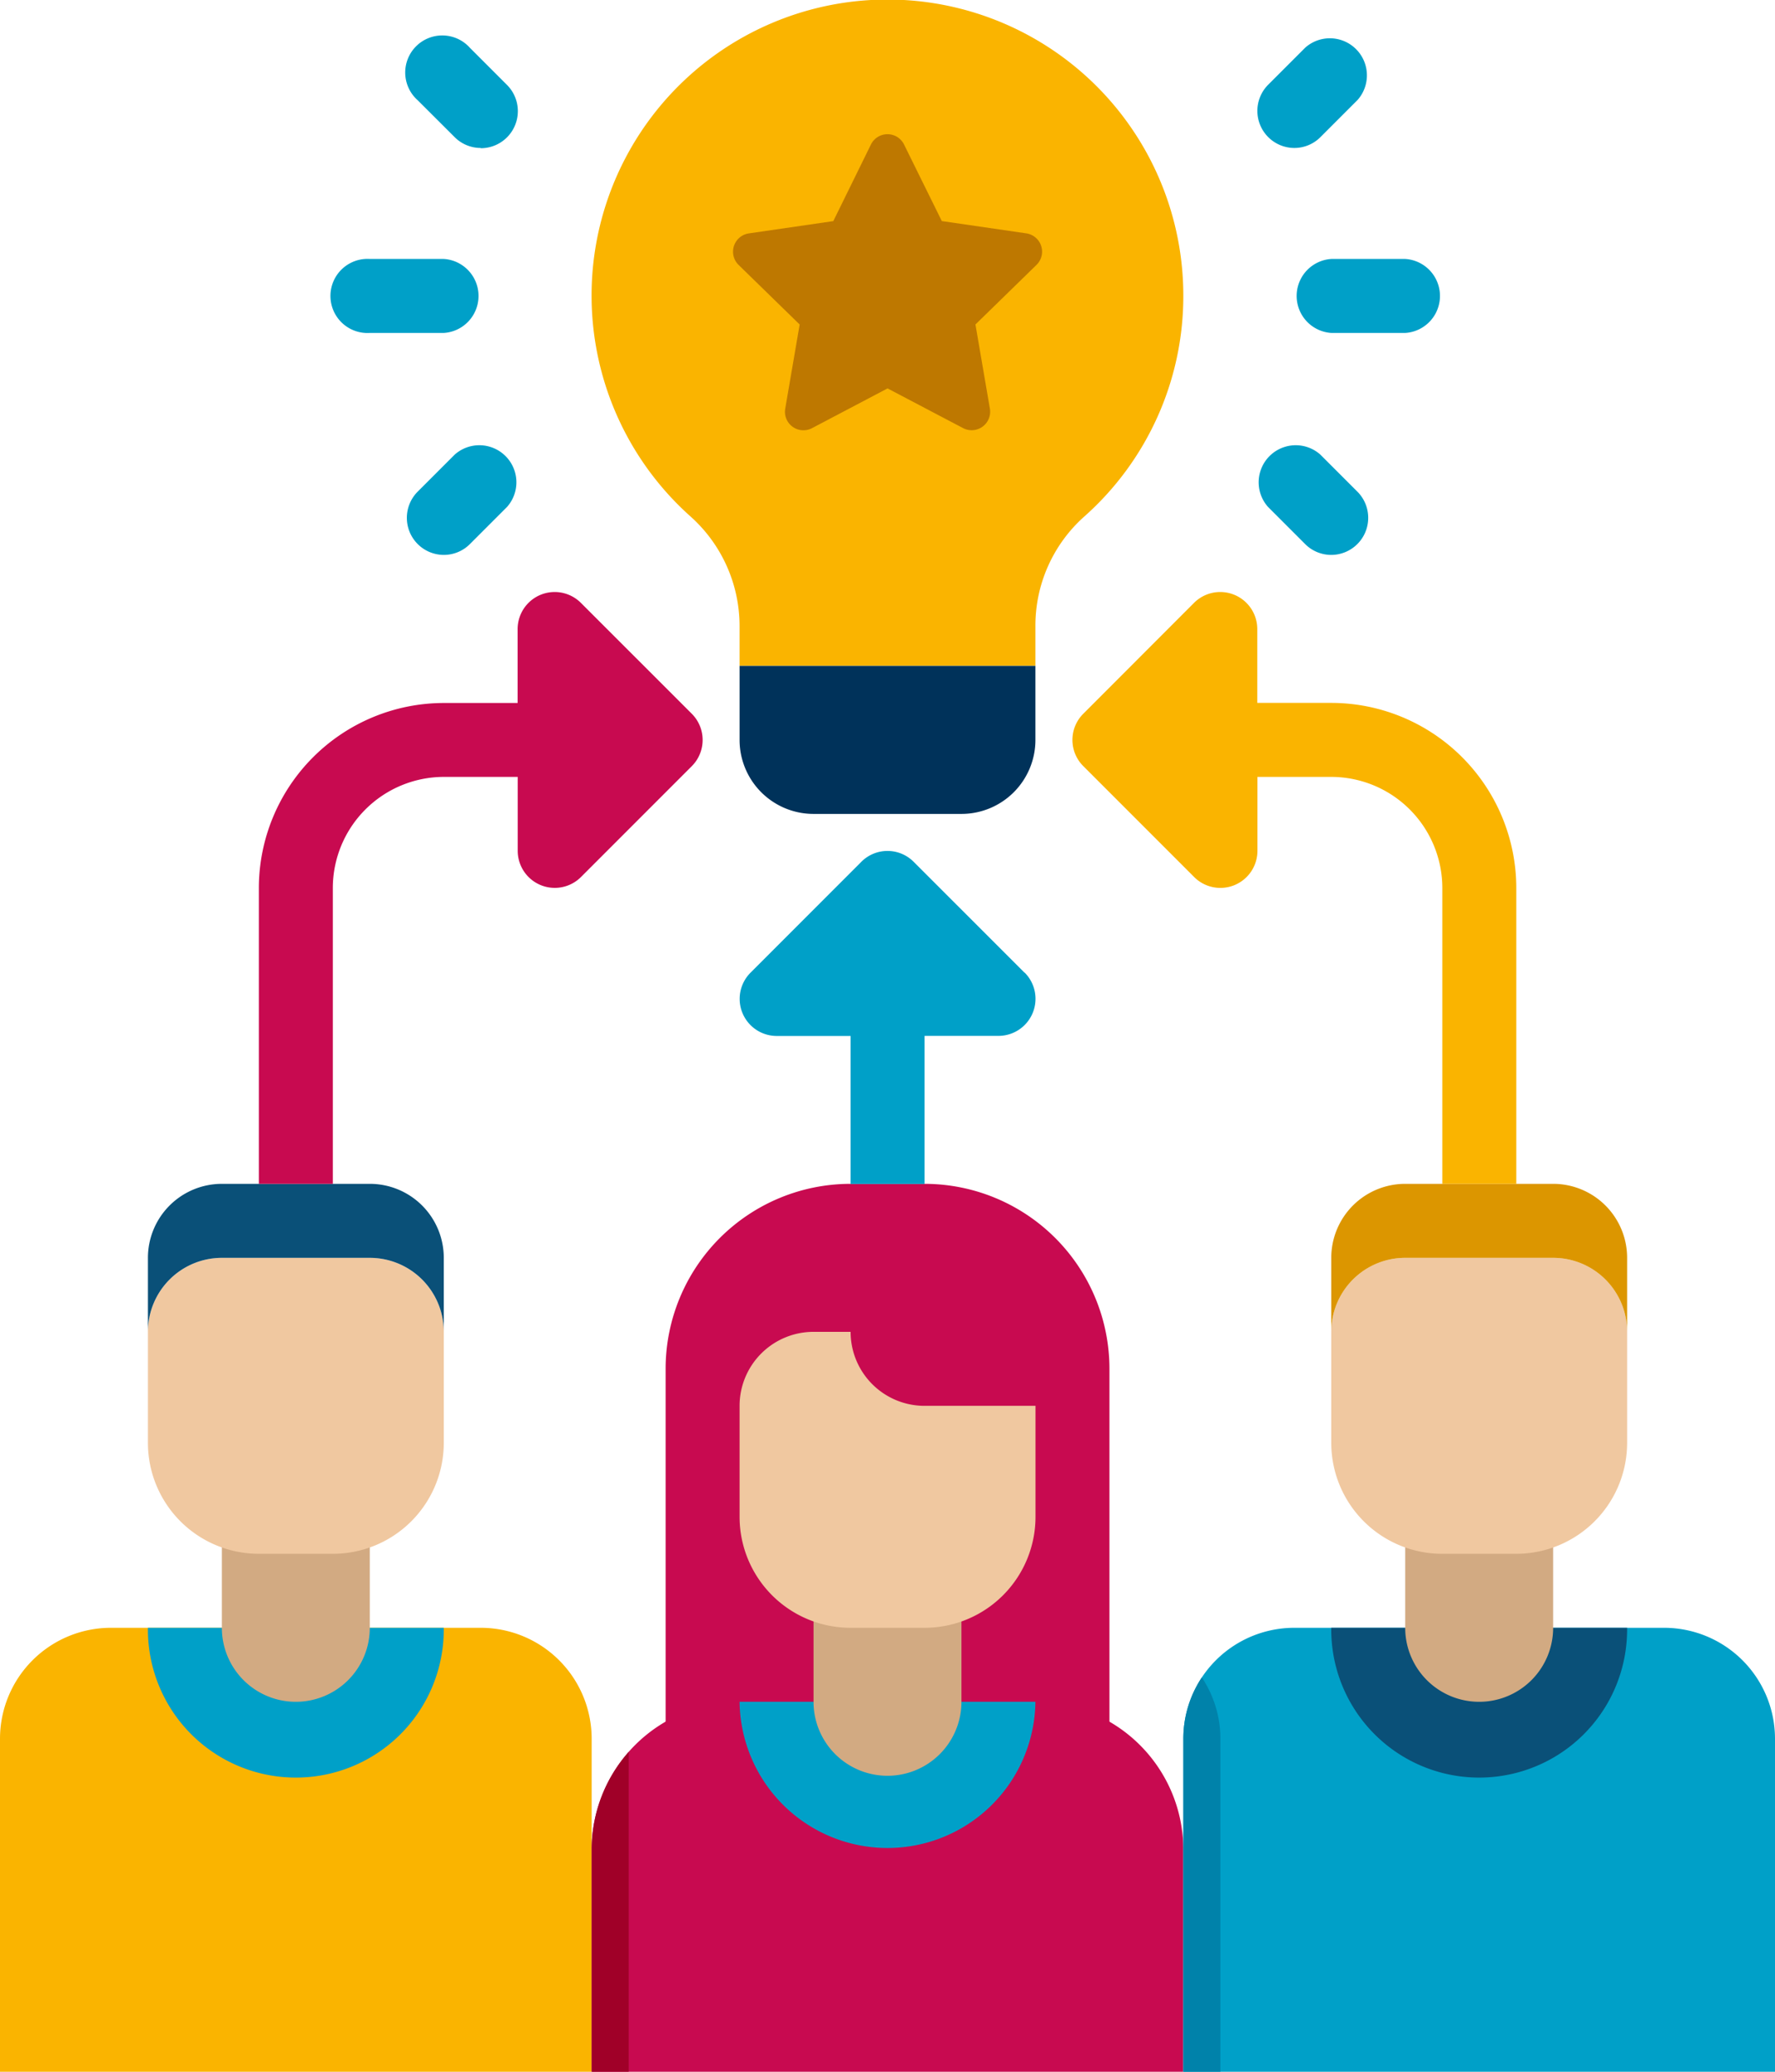 <svg xmlns="http://www.w3.org/2000/svg" width="81.427" height="94.998" viewBox="0 0 81.427 94.998">
  <g id="Icons" transform="translate(-8 -4)">
    <g id="Group_1944" data-name="Group 1944" transform="translate(8 4)">
      <g id="Group_1913" data-name="Group 1913" transform="translate(59.374 11.874)">
        <path id="Path_26952" data-name="Path 26952" d="M48.089,14.393H44.7A1.7,1.7,0,0,1,44.7,11h3.393a1.7,1.7,0,0,1,0,3.393Z" transform="translate(-43 -11)" fill="#00a0c8"/>
      </g>
      <g id="Group_1934" data-name="Group 1934" transform="translate(0 54.284)">
        <g id="Group_1919" data-name="Group 1919" transform="translate(27.142)">
          <g id="Group_1914" data-name="Group 1914" transform="translate(3.393)">
            <path id="Path_26953" data-name="Path 26953" d="M37.875,36H34.482A8.483,8.483,0,0,0,26,44.482V61.446a1.7,1.7,0,0,0,1.7,1.7H44.66a1.7,1.7,0,0,0,1.7-1.7V44.482A8.483,8.483,0,0,0,37.875,36Z" transform="translate(-26 -36)" fill="#c80a50"/>
          </g>
          <g id="Group_1915" data-name="Group 1915" transform="translate(0 23.75)">
            <path id="Path_26954" data-name="Path 26954" d="M51.142,66.964H24V56.786A6.786,6.786,0,0,1,30.786,50H44.357a6.786,6.786,0,0,1,6.786,6.786Z" transform="translate(-24 -50)" fill="#c80a50"/>
          </g>
          <g id="Group_1916" data-name="Group 1916" transform="translate(6.786 23.75)">
            <path id="Path_26955" data-name="Path 26955" d="M28,50a6.786,6.786,0,0,0,13.571,0Z" transform="translate(-28 -50)" fill="#00a0c8"/>
          </g>
          <g id="Group_1917" data-name="Group 1917" transform="translate(10.178 18.66)">
            <path id="Path_26956" data-name="Path 26956" d="M33.393,55.482h0A3.392,3.392,0,0,1,30,52.089V47h6.786v5.089A3.392,3.392,0,0,1,33.393,55.482Z" transform="translate(-30 -47)" fill="#d2aa82"/>
          </g>
          <g id="Group_1918" data-name="Group 1918" transform="translate(6.786 6.786)">
            <path id="Path_26957" data-name="Path 26957" d="M36.482,53.571H33.089A5.089,5.089,0,0,1,28,48.482V43.393A3.392,3.392,0,0,1,31.393,40h1.7a3.392,3.392,0,0,0,3.393,3.393h5.089v5.089A5.089,5.089,0,0,1,36.482,53.571Z" transform="translate(-28 -40)" fill="#f0c8a0"/>
          </g>
        </g>
        <g id="Group_1926" data-name="Group 1926">
          <g id="Group_1920" data-name="Group 1920" transform="translate(0 20.357)">
            <path id="Path_26958" data-name="Path 26958" d="M35.142,68.357H8V53.089A5.089,5.089,0,0,1,13.089,48H30.053a5.089,5.089,0,0,1,5.089,5.089Z" transform="translate(-8 -48)" fill="#fab400"/>
          </g>
          <g id="Group_1921" data-name="Group 1921" transform="translate(6.786 20.357)">
            <path id="Path_26959" data-name="Path 26959" d="M12,48a6.786,6.786,0,1,0,13.571,0Z" transform="translate(-12 -48)" fill="#00a0c8"/>
          </g>
          <g id="Group_1922" data-name="Group 1922" transform="translate(27.142 26.048)">
            <path id="Path_26960" data-name="Path 26960" d="M24,55.842V66.02h1.7V51.355A6.76,6.76,0,0,0,24,55.842Z" transform="translate(-24 -51.355)" fill="#a00028"/>
          </g>
          <g id="Group_1923" data-name="Group 1923" transform="translate(10.178 15.268)">
            <path id="Path_26961" data-name="Path 26961" d="M17.393,53.482h0A3.392,3.392,0,0,1,14,50.089V45h6.786v5.089A3.392,3.392,0,0,1,17.393,53.482Z" transform="translate(-14 -45)" fill="#d2aa82"/>
          </g>
          <g id="Group_1924" data-name="Group 1924" transform="translate(6.786 3.393)">
            <path id="Path_26962" data-name="Path 26962" d="M20.482,51.571H17.089A5.089,5.089,0,0,1,12,46.482V41.393A3.392,3.392,0,0,1,15.393,38h6.786a3.392,3.392,0,0,1,3.393,3.393v5.089A5.089,5.089,0,0,1,20.482,51.571Z" transform="translate(-12 -38)" fill="#f0c8a0"/>
          </g>
          <g id="Group_1925" data-name="Group 1925" transform="translate(6.786)">
            <path id="Path_26963" data-name="Path 26963" d="M22.178,39.393H15.393A3.392,3.392,0,0,0,12,42.786h0V39.393A3.392,3.392,0,0,1,15.393,36h6.786a3.392,3.392,0,0,1,3.393,3.393v3.393h0A3.392,3.392,0,0,0,22.178,39.393Z" transform="translate(-12 -36)" fill="#0a5078"/>
          </g>
        </g>
        <g id="Group_1933" data-name="Group 1933" transform="translate(54.285)">
          <g id="Group_1927" data-name="Group 1927" transform="translate(0 20.357)">
            <path id="Path_26964" data-name="Path 26964" d="M67.142,68.357H40V53.089A5.089,5.089,0,0,1,45.089,48H62.053a5.089,5.089,0,0,1,5.089,5.089Z" transform="translate(-40 -48)" fill="#00a0c8"/>
          </g>
          <g id="Group_1928" data-name="Group 1928" transform="translate(6.786 20.357)">
            <path id="Path_26965" data-name="Path 26965" d="M44,48a6.786,6.786,0,1,0,13.571,0Z" transform="translate(-44 -48)" fill="#0a5078"/>
          </g>
          <g id="Group_1929" data-name="Group 1929" transform="translate(0 22.633)">
            <path id="Path_26966" data-name="Path 26966" d="M40.848,49.342A5.06,5.06,0,0,0,40,52.155V67.422h1.7V52.155A5.06,5.06,0,0,0,40.848,49.342Z" transform="translate(-40 -49.342)" fill="#0082aa"/>
          </g>
          <g id="Group_1930" data-name="Group 1930" transform="translate(10.178 15.268)">
            <path id="Path_26967" data-name="Path 26967" d="M49.393,53.482h0A3.392,3.392,0,0,1,46,50.089V45h6.786v5.089A3.392,3.392,0,0,1,49.393,53.482Z" transform="translate(-46 -45)" fill="#d2aa82"/>
          </g>
          <g id="Group_1931" data-name="Group 1931" transform="translate(6.786 3.393)">
            <path id="Path_26968" data-name="Path 26968" d="M52.482,51.571H49.089A5.089,5.089,0,0,1,44,46.482V41.393A3.392,3.392,0,0,1,47.393,38h6.786a3.392,3.392,0,0,1,3.393,3.393v5.089A5.089,5.089,0,0,1,52.482,51.571Z" transform="translate(-44 -38)" fill="#f0c8a0"/>
          </g>
          <g id="Group_1932" data-name="Group 1932" transform="translate(6.786)">
            <path id="Path_26969" data-name="Path 26969" d="M54.178,39.393H47.393A3.392,3.392,0,0,0,44,42.786h0V39.393A3.392,3.392,0,0,1,47.393,36h6.786a3.392,3.392,0,0,1,3.393,3.393v3.393h0A3.392,3.392,0,0,0,54.178,39.393Z" transform="translate(-44 -36)" fill="#dc9600"/>
          </g>
        </g>
      </g>
      <g id="Group_1937" data-name="Group 1937" transform="translate(27.142)">
        <g id="Group_1935" data-name="Group 1935">
          <path id="Path_26970" data-name="Path 26970" d="M51.142,17.571A13.573,13.573,0,1,0,28.536,27.683a6.739,6.739,0,0,1,2.249,5.03v1.822H44.357V32.713A6.694,6.694,0,0,1,46.582,27.7,13.505,13.505,0,0,0,51.142,17.571Z" transform="translate(-24 -4)" fill="#fab400"/>
        </g>
        <g id="Group_1936" data-name="Group 1936" transform="translate(6.786 30.535)">
          <path id="Path_26971" data-name="Path 26971" d="M38.178,28.786H31.393A3.392,3.392,0,0,1,28,25.393V22H41.571v3.393A3.392,3.392,0,0,1,38.178,28.786Z" transform="translate(-28 -22)" fill="#00325a"/>
        </g>
      </g>
      <g id="Group_1938" data-name="Group 1938" transform="translate(33.621 6.157)">
        <path id="Path_26972" data-name="Path 26972" d="M35.671,8.1l1.732,3.51,3.873.563a.848.848,0,0,1,.47,1.447l-2.8,2.731.662,3.858a.848.848,0,0,1-1.23.894l-3.464-1.82-3.464,1.822a.847.847,0,0,1-1.23-.894l.662-3.858-2.8-2.731a.848.848,0,0,1,.47-1.447l3.873-.563L34.151,8.1A.847.847,0,0,1,35.671,8.1Z" transform="translate(-27.819 -7.63)" fill="#be7800"/>
      </g>
      <path id="Path_26973" data-name="Path 26973" d="M41.074,32.586,35.985,27.5a1.694,1.694,0,0,0-2.4,0L28.5,32.586a1.7,1.7,0,0,0,1.2,2.9h3.393v6.786h3.393V35.482h3.393a1.7,1.7,0,0,0,1.2-2.9Z" transform="translate(5.928 12.017)" fill="#00a0c8"/>
      <path id="Path_26974" data-name="Path 26974" d="M34.86,25.586,29.771,20.5a1.7,1.7,0,0,0-2.9,1.2v3.393H23.482A8.492,8.492,0,0,0,15,33.571V47.142h3.393V33.571a5.1,5.1,0,0,1,5.089-5.089h3.393v3.393a1.7,1.7,0,0,0,2.9,1.2l5.089-5.089A1.7,1.7,0,0,0,34.86,25.586Z" transform="translate(-3.125 7.142)" fill="#c80a50"/>
      <path id="Path_26975" data-name="Path 26975" d="M48.875,25.089H45.482V21.7a1.7,1.7,0,0,0-2.9-1.2L37.5,25.587a1.694,1.694,0,0,0,0,2.4l5.089,5.089a1.7,1.7,0,0,0,2.9-1.2V28.482h3.393a5.1,5.1,0,0,1,5.089,5.089V47.143h3.393V33.571A8.492,8.492,0,0,0,48.875,25.089Z" transform="translate(12.195 7.142)" fill="#fab400"/>
      <g id="Group_1939" data-name="Group 1939" transform="translate(57.677 1.696)">
        <path id="Path_26976" data-name="Path 26976" d="M43.7,10.089a1.7,1.7,0,0,1-1.2-2.9l1.7-1.7a1.7,1.7,0,0,1,2.4,2.4l-1.7,1.7A1.692,1.692,0,0,1,43.7,10.089Z" transform="translate(-42 -5)" fill="#00a0c8"/>
      </g>
      <g id="Group_1940" data-name="Group 1940" transform="translate(57.677 20.356)">
        <path id="Path_26977" data-name="Path 26977" d="M45.393,21.089a1.692,1.692,0,0,1-1.2-.5l-1.7-1.7a1.7,1.7,0,0,1,2.4-2.4l1.7,1.7a1.7,1.7,0,0,1-1.2,2.9Z" transform="translate(-42 -16)" fill="#00a0c8"/>
      </g>
      <g id="Group_1941" data-name="Group 1941" transform="translate(15.268 11.874)">
        <path id="Path_26978" data-name="Path 26978" d="M22.089,14.393H18.7A1.7,1.7,0,1,1,18.7,11h3.393a1.7,1.7,0,0,1,0,3.393Z" transform="translate(-17 -11)" fill="#00a0c8"/>
      </g>
      <g id="Group_1942" data-name="Group 1942" transform="translate(18.66 1.696)">
        <path id="Path_26979" data-name="Path 26979" d="M22.393,10.089a1.692,1.692,0,0,1-1.2-.5L19.5,7.9a1.7,1.7,0,1,1,2.4-2.4l1.7,1.7a1.7,1.7,0,0,1-1.2,2.9Z" transform="translate(-19 -5)" fill="#00a0c8"/>
      </g>
      <g id="Group_1943" data-name="Group 1943" transform="translate(18.66 20.356)">
        <path id="Path_26980" data-name="Path 26980" d="M20.7,21.089a1.7,1.7,0,0,1-1.2-2.9l1.7-1.7a1.7,1.7,0,0,1,2.4,2.4l-1.7,1.7A1.692,1.692,0,0,1,20.7,21.089Z" transform="translate(-19 -16)" fill="#00a0c8"/>
      </g>
    </g>
  </g>
</svg>
